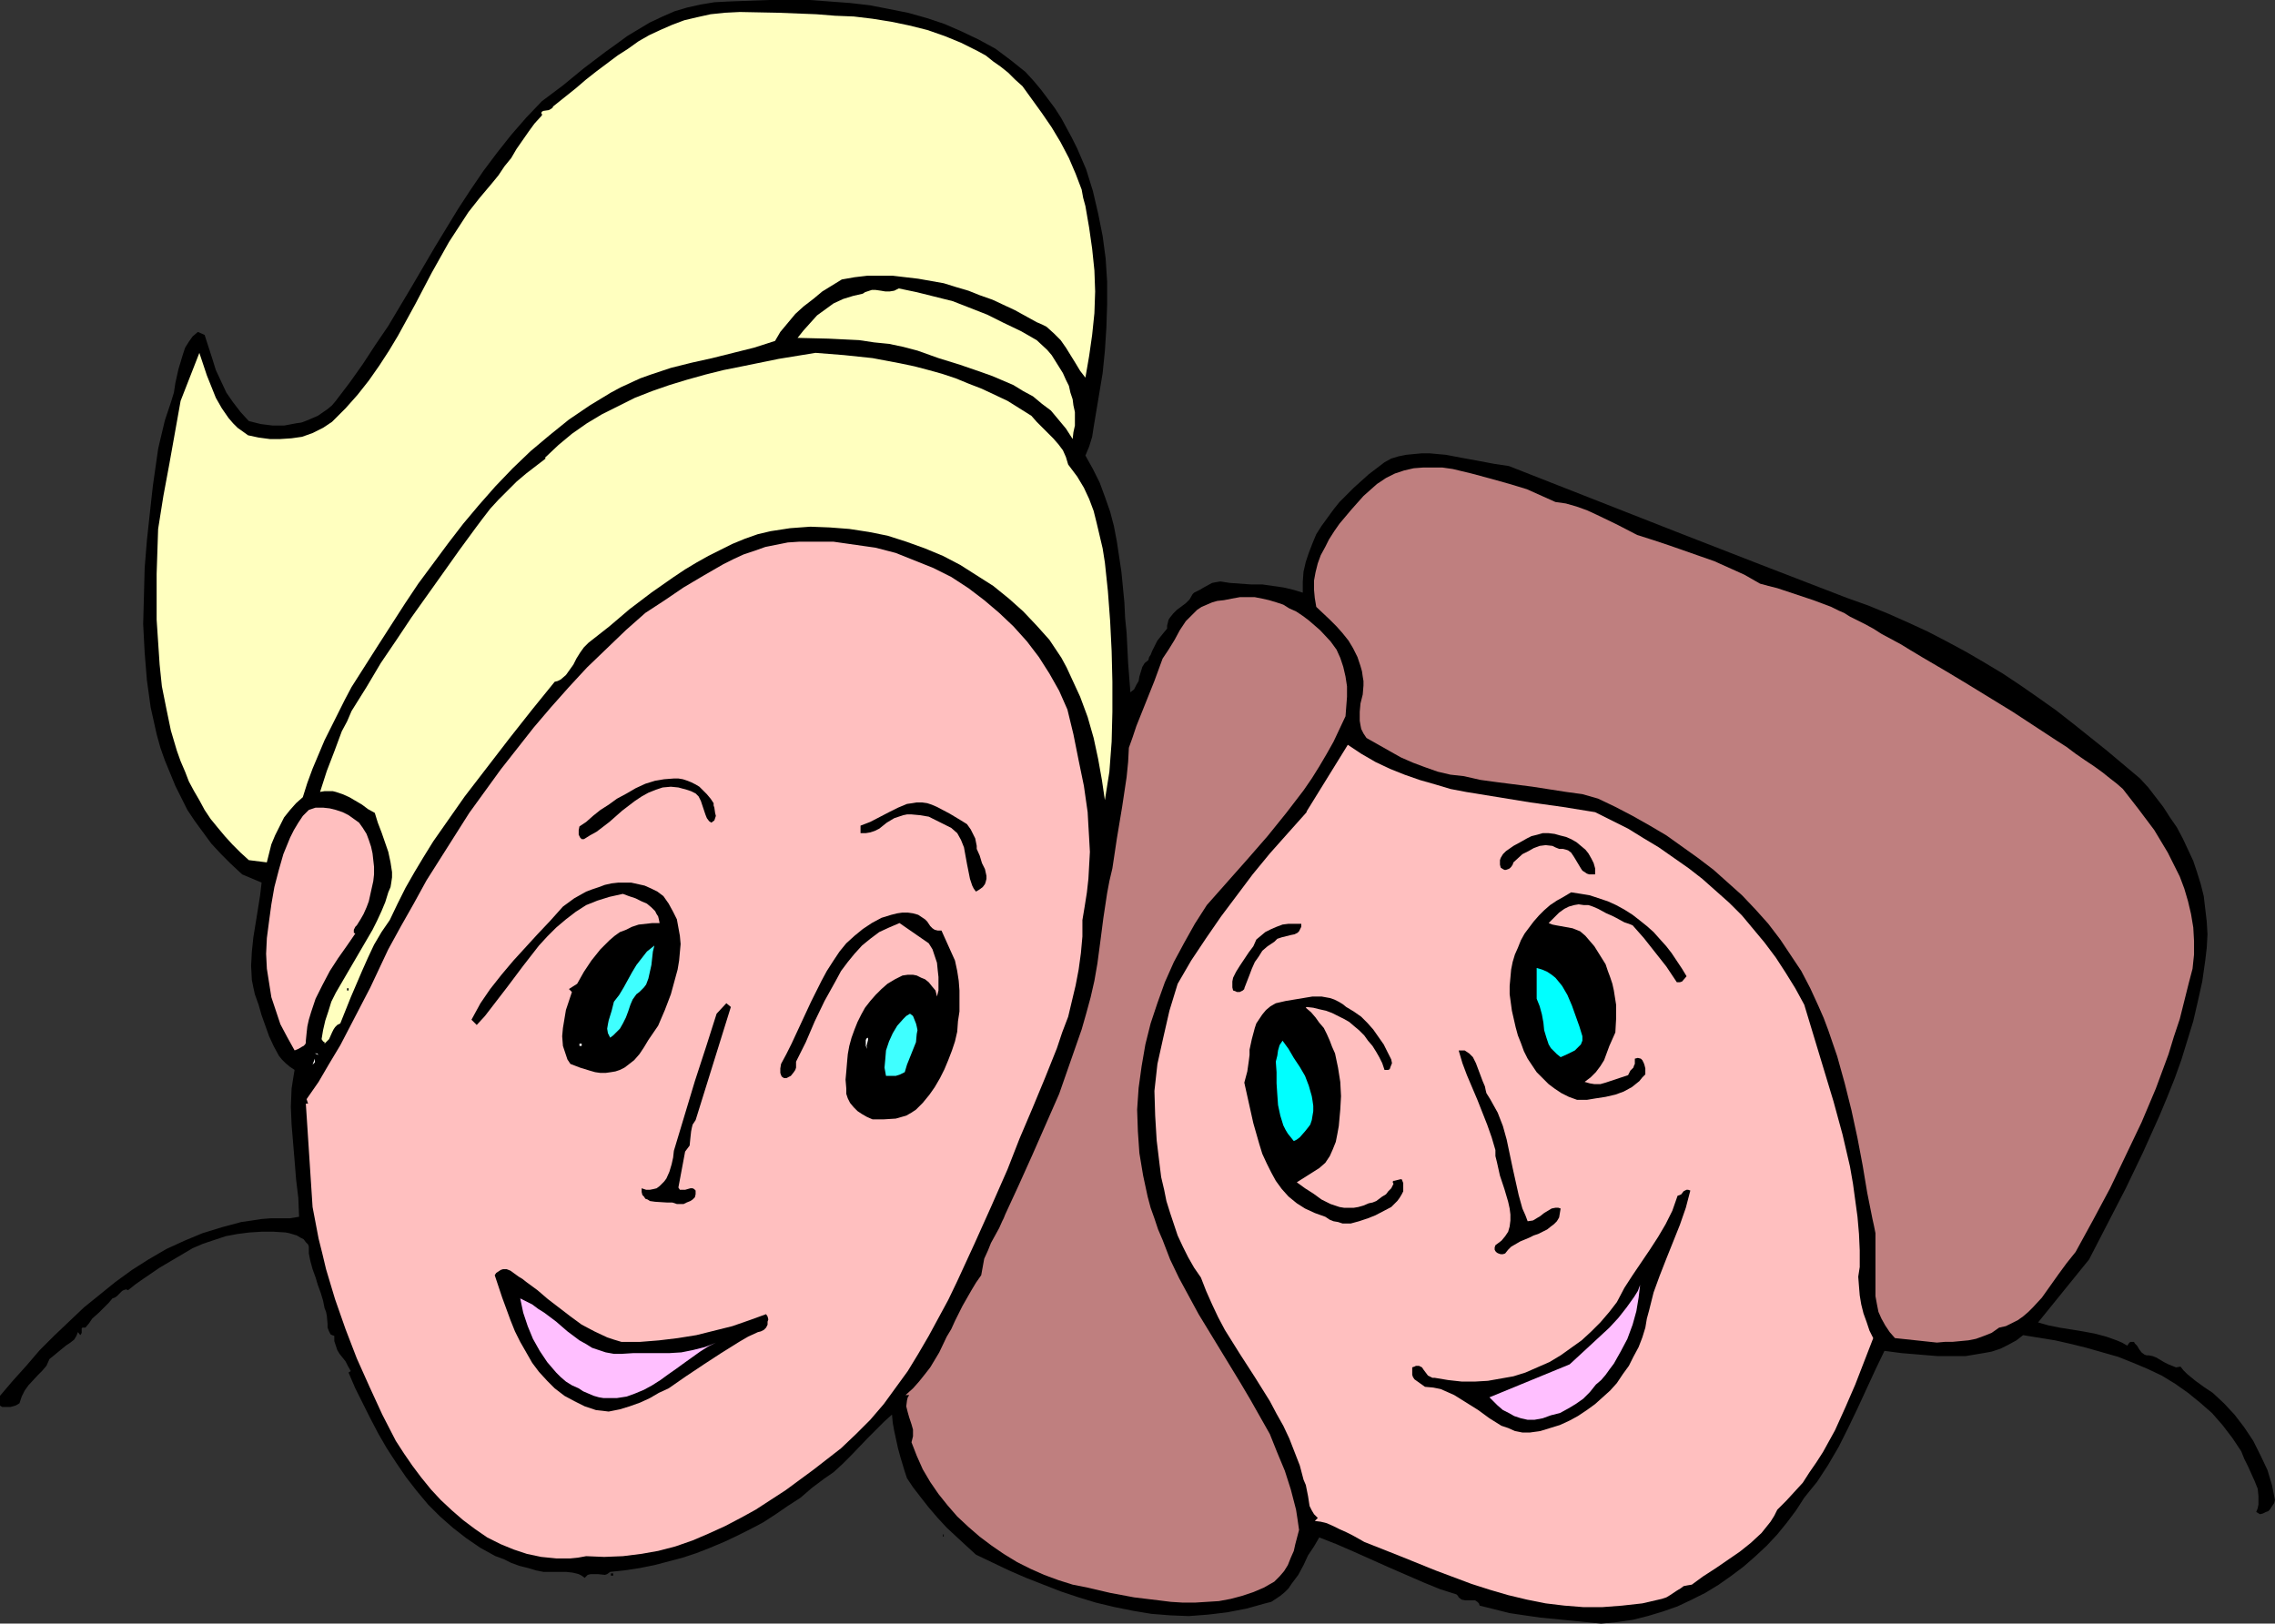 <?xml version="1.0" encoding="UTF-8" standalone="no"?>
<svg
   version="1.0"
   width="129.766mm"
   height="92.63mm"
   id="svg38"
   sodipodi:docname="Friends 6.wmf"
   xmlns:inkscape="http://www.inkscape.org/namespaces/inkscape"
   xmlns:sodipodi="http://sodipodi.sourceforge.net/DTD/sodipodi-0.dtd"
   xmlns="http://www.w3.org/2000/svg"
   xmlns:svg="http://www.w3.org/2000/svg">
  <rect width="100%" height="100%" fill="#333333" stroke="none"/>
  <sodipodi:namedview
     id="namedview38"
     pagecolor="#ffffff"
     bordercolor="#000000"
     borderopacity="0.25"
     inkscape:showpageshadow="2"
     inkscape:pageopacity="0.0"
     inkscape:pagecheckerboard="0"
     inkscape:deskcolor="#d1d1d1"
     inkscape:document-units="mm" />
  <defs
     id="defs1">
    <pattern
       id="WMFhbasepattern"
       patternUnits="userSpaceOnUse"
       width="6"
       height="6"
       x="0"
       y="0" />
  </defs>
  <path
     style="fill:#000000;fill-opacity:1;fill-rule:evenodd;stroke:none"
     d="m 221.069,15.51 1.778,1.939 1.616,1.939 1.454,1.939 1.454,1.939 1.454,2.262 1.131,2.1 1.131,2.1 1.131,2.262 0.97,2.262 0.97,2.262 1.454,4.685 1.131,4.847 0.97,4.847 0.646,4.847 0.323,5.008 v 4.847 l -0.162,5.008 -0.323,5.008 -0.485,4.847 -0.808,4.847 -0.808,4.847 -0.323,1.939 -0.323,2.1 -0.646,2.1 -0.808,1.939 1.616,2.908 1.454,2.908 1.131,3.07 1.131,3.231 0.808,3.07 0.646,3.393 0.485,3.231 0.485,3.231 0.646,6.624 0.162,3.393 0.323,3.231 0.323,6.462 0.485,6.301 0.808,-0.646 0.485,-0.969 0.485,-0.808 0.162,-0.969 0.646,-2.1 0.485,-0.808 0.808,-0.646 0.162,-0.646 0.323,-0.485 0.323,-0.808 0.808,-1.616 0.323,-0.646 0.646,-0.808 0.646,-0.808 0.808,-0.969 v -0.646 l 0.162,-0.646 0.162,-0.646 0.323,-0.485 0.646,-0.808 0.808,-0.808 1.939,-1.454 0.808,-0.808 0.646,-1.131 0.323,-0.323 0.646,-0.323 0.646,-0.323 0.808,-0.485 1.778,-0.969 0.808,-0.162 0.97,-0.162 2.101,0.323 2.262,0.162 2.262,0.162 h 2.424 l 2.262,0.323 2.262,0.323 2.101,0.485 2.101,0.646 v -2.262 l 0.162,-2.262 0.485,-2.1 0.646,-1.939 0.808,-2.1 0.808,-1.939 1.131,-1.777 1.293,-1.777 1.293,-1.777 1.293,-1.616 3.07,-3.07 3.232,-2.908 3.394,-2.585 1.454,-0.808 1.616,-0.485 1.616,-0.323 1.616,-0.162 1.778,-0.162 h 1.616 l 3.555,0.323 3.394,0.646 3.555,0.646 3.394,0.646 3.232,0.485 18.099,7.109 18.099,7.109 18.261,7.109 18.422,7.109 4.525,1.616 4.363,1.777 4.363,1.939 4.202,1.939 4.04,2.1 4.202,2.262 3.878,2.262 4.04,2.423 3.878,2.585 3.717,2.585 3.878,2.746 3.717,2.908 7.272,5.816 7.11,5.978 1.778,1.939 1.616,2.1 1.616,2.1 1.454,2.262 1.454,2.1 1.293,2.423 1.131,2.423 1.131,2.423 0.808,2.423 0.808,2.585 0.646,2.585 0.323,2.746 0.323,2.746 0.162,2.746 -0.162,2.908 -0.323,2.746 -0.646,4.524 -0.97,4.362 -0.97,4.2 -1.293,4.201 -1.293,4.2 -1.454,4.039 -1.616,4.039 -1.616,3.877 -3.555,7.916 -3.717,7.755 -7.918,15.348 -10.989,13.571 2.262,0.646 2.424,0.485 5.01,0.808 2.586,0.485 2.424,0.646 2.262,0.808 1.131,0.485 1.131,0.646 0.323,-0.485 0.323,-0.323 h 0.162 0.646 l 0.162,0.323 0.485,0.485 0.485,0.808 0.485,0.646 0.646,0.485 0.485,0.162 h 0.485 l 0.808,0.162 0.808,0.323 1.616,0.969 0.97,0.485 0.808,0.323 0.808,0.323 0.97,-0.162 0.646,0.808 0.808,0.808 1.778,1.454 1.778,1.292 1.939,1.292 2.424,2.262 2.262,2.423 2.101,2.746 1.939,2.908 1.616,3.231 1.454,3.07 0.97,3.231 0.323,1.616 0.323,1.616 -0.162,0.646 -0.323,0.485 -0.646,0.969 -0.323,0.323 -0.485,0.162 -0.646,0.323 -0.646,0.162 -0.808,-0.485 0.323,-0.808 0.162,-0.808 v -0.969 -0.808 l -0.162,-1.616 -0.646,-1.616 -1.454,-3.231 -0.808,-1.616 -0.646,-1.616 -1.939,-2.908 -2.101,-2.746 -2.262,-2.585 -2.586,-2.262 -2.586,-2.1 -2.747,-1.939 -2.909,-1.777 -3.07,-1.454 -3.07,-1.292 -3.232,-1.292 -3.394,-0.969 -3.394,-0.969 -3.232,-0.808 -3.555,-0.808 -6.949,-1.131 -1.454,1.131 -1.778,0.969 -1.616,0.808 -1.939,0.646 -1.778,0.323 -1.939,0.323 -1.939,0.323 h -1.939 -4.04 l -3.878,-0.323 -3.878,-0.323 -3.717,-0.485 -1.939,4.039 -3.878,8.401 -1.939,4.039 -2.101,4.2 -2.262,3.877 -2.424,3.716 -1.454,1.777 -1.293,1.616 -1.778,2.746 -1.939,2.585 -2.101,2.585 -2.262,2.423 -2.424,2.262 -2.586,2.262 -2.586,1.939 -2.747,1.939 -2.909,1.777 -2.909,1.454 -3.07,1.454 -3.232,1.131 -3.232,0.969 -3.232,0.808 -3.394,0.485 -3.394,0.323 -6.464,-0.646 -6.626,-0.646 -3.394,-0.485 -3.232,-0.485 -3.232,-0.808 -3.232,-0.808 -0.162,-0.485 -0.323,-0.323 -0.485,-0.323 h -0.646 -1.454 l -0.808,-0.162 -0.646,-0.485 -0.162,-0.323 -0.323,-0.323 -3.555,-1.131 -3.555,-1.454 -3.717,-1.616 -3.717,-1.616 -7.595,-3.393 -3.717,-1.616 -3.717,-1.454 -1.131,1.939 -1.293,1.939 -0.97,2.1 -1.131,2.1 -1.454,1.939 -0.646,0.969 -0.808,0.808 -0.97,0.808 -0.97,0.646 -0.97,0.646 -1.293,0.323 -4.04,1.131 -4.202,0.808 -4.04,0.485 -4.202,0.323 -4.04,-0.162 -4.04,-0.323 -3.878,-0.646 -4.04,-0.808 -4.04,-0.969 -3.717,-1.131 -3.878,-1.292 -3.717,-1.454 -3.717,-1.454 -3.717,-1.616 -7.11,-3.393 -1.939,-1.777 -2.101,-1.939 -2.262,-2.1 -1.939,-2.1 -1.939,-2.262 -1.778,-2.262 -1.616,-2.1 -1.293,-1.939 -0.485,-1.454 -0.485,-1.616 -0.485,-1.616 -0.485,-1.777 -0.808,-3.716 -0.323,-1.777 -0.162,-1.777 -1.616,1.454 -1.778,1.777 -1.778,1.777 -3.555,3.716 -1.939,1.939 -1.939,1.777 -2.101,1.454 -2.586,1.939 -2.424,2.1 -2.747,1.777 -2.586,1.777 -2.747,1.777 -2.747,1.454 -2.909,1.454 -2.747,1.292 -3.07,1.292 -2.909,1.131 -2.909,0.969 -3.07,0.808 -3.07,0.808 -3.232,0.646 -3.232,0.485 -3.07,0.323 -0.646,0.485 -0.485,0.162 -1.454,-0.162 h -1.616 l -0.646,0.162 -0.646,0.646 -0.646,-0.485 -0.646,-0.323 -1.293,-0.323 -1.454,-0.162 h -1.616 -3.232 l -1.616,-0.323 -1.616,-0.485 -1.939,-0.485 -1.778,-0.646 -1.616,-0.808 -1.778,-0.646 -3.232,-1.777 -3.07,-2.1 -2.909,-2.262 -2.747,-2.423 -2.586,-2.585 -2.424,-2.908 -2.262,-2.908 -2.101,-3.07 -2.101,-3.231 -1.778,-3.07 -1.778,-3.393 -1.616,-3.231 -1.616,-3.231 -1.454,-3.393 0.485,-0.323 -0.646,-1.131 -0.485,-0.969 -1.293,-1.616 -0.485,-0.808 -0.323,-0.969 -0.323,-0.969 v -1.131 l -0.485,-0.162 -0.323,-0.162 -0.323,-0.646 -0.323,-0.808 v -0.808 l -0.162,-1.777 -0.162,-0.808 -0.323,-0.808 -0.323,-1.616 -0.485,-1.616 -0.646,-1.777 -0.485,-1.616 -0.646,-1.777 -0.485,-1.777 -0.323,-1.616 v -1.454 l -0.162,-0.485 -0.485,-0.485 -0.485,-0.646 -0.646,-0.323 -0.808,-0.485 -1.616,-0.485 -0.808,-0.162 -2.586,-0.162 h -2.586 l -2.586,0.162 -2.586,0.323 -2.586,0.485 -2.424,0.808 -2.424,0.808 -2.262,0.969 -3.555,2.1 -3.555,2.1 -3.555,2.423 -1.616,1.131 -1.616,1.292 -0.485,-0.162 -0.485,0.162 -0.323,0.162 -0.485,0.485 -0.646,0.646 -0.485,0.323 -0.485,0.162 -0.808,0.969 -0.808,0.808 -1.293,1.292 -1.454,1.292 -0.646,0.969 -0.808,0.969 h -0.485 -0.162 l -0.162,0.162 v 0.969 l -0.162,0.323 -0.162,0.162 -0.485,-0.646 -0.323,0.808 -0.485,0.808 -0.808,0.646 -0.97,0.646 -1.778,1.454 -0.97,0.808 -0.808,0.646 -0.646,1.454 -0.97,1.131 -0.97,0.969 -1.939,2.1 -0.808,1.131 -0.646,1.292 -0.485,1.454 -0.808,0.485 -1.131,0.323 H 1.131 0.485 L 0,303.083 v -2.1 l 2.747,-3.231 2.909,-3.231 2.909,-3.393 3.07,-3.07 3.232,-3.07 3.232,-3.07 3.394,-2.746 3.394,-2.746 3.555,-2.585 3.555,-2.262 3.878,-2.262 3.878,-1.777 3.878,-1.616 4.202,-1.292 4.202,-1.131 2.262,-0.323 2.101,-0.323 2.101,-0.162 h 1.939 2.101 l 1.939,-0.323 -0.162,-4.039 -0.485,-4.039 -0.323,-4.039 -0.323,-3.877 -0.323,-3.877 -0.162,-3.877 0.162,-3.877 0.323,-2.1 0.323,-1.939 -0.97,-0.646 -0.97,-0.808 -0.808,-0.808 -0.646,-0.808 -1.131,-2.1 -0.97,-2.1 -1.616,-4.524 -0.646,-2.262 -0.808,-2.262 -0.323,-1.454 -0.323,-1.616 -0.162,-3.07 0.162,-3.07 0.323,-3.07 0.97,-5.978 0.485,-3.07 0.323,-2.746 -4.202,-1.777 -2.424,-2.262 -2.101,-2.1 -2.101,-2.262 -1.778,-2.423 -1.778,-2.423 -1.616,-2.423 -1.293,-2.585 -1.293,-2.585 -1.131,-2.746 -1.131,-2.746 -0.97,-2.746 -0.808,-2.908 -0.646,-2.908 -0.646,-2.908 -0.808,-5.816 -0.485,-5.978 -0.323,-6.139 0.162,-5.978 0.162,-6.139 0.485,-5.978 0.646,-5.978 0.646,-5.816 0.808,-5.655 0.323,-2.262 0.485,-2.1 0.97,-4.039 1.293,-3.877 0.646,-2.1 0.323,-2.1 0.646,-2.908 0.485,-1.616 0.485,-1.616 0.485,-1.454 0.808,-1.292 0.808,-1.131 1.131,-0.969 1.454,0.646 1.616,5.008 0.808,2.585 1.131,2.423 1.131,2.423 1.454,2.1 1.616,2.1 1.778,1.939 1.293,0.323 1.293,0.323 2.586,0.323 h 2.424 l 2.586,-0.485 1.131,-0.162 1.293,-0.485 1.131,-0.485 1.131,-0.485 2.101,-1.454 0.97,-0.808 0.808,-0.969 3.07,-4.039 2.747,-3.877 2.747,-4.201 2.747,-4.039 5.01,-8.401 5.01,-8.563 5.01,-8.239 2.747,-4.201 2.747,-4.039 2.909,-3.877 3.07,-3.877 3.232,-3.716 3.394,-3.554 4.525,-3.393 4.525,-3.716 4.686,-3.554 2.262,-1.616 2.424,-1.777 2.424,-1.454 2.424,-1.454 2.747,-1.292 2.586,-1.131 2.747,-0.808 2.909,-0.646 2.909,-0.485 3.07,-0.162 L 165.801,0 h 4.363 4.363 l 4.363,0.323 4.363,0.323 4.202,0.485 4.202,0.808 4.04,0.808 4.04,1.131 3.878,1.292 3.717,1.616 3.717,1.777 3.555,1.939 3.232,2.423 z"
     id="path1" />
  <path
     style="fill:#ffffbf;fill-opacity:1;fill-rule:evenodd;stroke:none"
     d="m 220.422,18.579 2.101,2.908 2.101,2.908 2.101,3.07 1.939,3.231 1.778,3.393 1.454,3.393 1.293,3.393 0.323,1.777 0.485,1.777 0.808,4.685 0.646,4.524 0.485,4.685 0.162,4.524 -0.162,4.685 -0.485,4.685 -0.646,4.524 -0.808,4.685 -1.131,-1.454 -0.97,-1.616 -2.101,-3.393 -1.131,-1.616 -1.454,-1.454 -1.616,-1.454 -0.97,-0.485 -1.131,-0.485 -4.686,-2.585 -2.424,-1.131 -2.424,-1.131 -2.747,-0.969 -2.424,-0.969 -2.747,-0.808 -2.586,-0.808 -2.747,-0.485 -2.747,-0.485 -2.747,-0.323 -2.747,-0.323 h -2.747 -2.747 l -2.747,0.323 -2.747,0.485 -2.101,1.292 -2.101,1.292 -1.939,1.616 -2.101,1.616 -1.778,1.616 -1.616,1.939 -1.616,1.939 -1.131,1.939 -4.525,1.454 -4.525,1.131 -4.525,1.131 -4.363,0.969 -4.525,1.131 -4.363,1.454 -2.262,0.808 -2.101,0.969 -2.101,0.969 -2.101,1.131 -4.525,2.746 -4.525,3.07 -4.202,3.393 -4.04,3.393 -3.878,3.716 -3.717,3.877 -3.555,4.039 -3.394,4.039 -3.232,4.2 -3.232,4.362 -3.232,4.362 -2.909,4.362 -5.818,9.047 -5.656,8.886 -1.454,2.746 -1.454,2.908 -2.909,5.816 -2.586,6.139 -1.131,3.07 -0.97,3.07 -1.454,1.292 -1.293,1.454 -1.293,1.616 -0.97,1.939 -0.97,1.939 -0.808,1.939 -0.485,1.939 -0.485,1.939 -3.878,-0.485 -1.778,-1.616 -1.778,-1.777 -1.616,-1.777 -1.616,-1.939 -1.454,-1.777 -1.293,-1.939 -1.131,-2.1 -1.131,-1.939 -1.131,-2.1 -0.808,-2.1 -0.97,-2.262 -0.808,-2.262 -1.293,-4.362 -0.97,-4.685 -0.97,-4.847 -0.485,-4.685 -0.323,-4.847 -0.323,-4.847 v -5.008 -4.847 l 0.323,-9.693 1.131,-7.109 1.293,-6.947 2.424,-13.571 4.04,-10.34 1.616,4.847 0.97,2.423 0.97,2.423 1.293,2.262 1.454,2.1 0.97,1.131 0.97,0.969 1.131,0.808 1.131,0.808 2.262,0.485 2.424,0.323 h 2.262 l 2.424,-0.162 2.262,-0.323 2.262,-0.808 2.262,-1.131 0.97,-0.646 0.97,-0.646 2.909,-2.908 2.586,-2.908 2.424,-3.07 2.262,-3.231 2.101,-3.231 1.939,-3.231 3.717,-6.785 3.555,-6.785 3.717,-6.624 2.101,-3.231 2.101,-3.231 2.424,-3.07 2.586,-3.07 1.454,-1.777 1.293,-1.939 1.454,-1.777 1.131,-1.939 2.586,-3.716 1.293,-1.777 1.616,-1.777 v -0.323 l -0.162,-0.162 0.162,-0.323 0.323,-0.162 1.131,-0.162 0.323,-0.162 0.485,-0.323 0.162,-0.323 2.424,-1.939 2.424,-1.939 2.262,-1.939 2.262,-1.777 4.525,-3.393 2.262,-1.454 2.262,-1.616 2.262,-1.292 2.424,-1.131 2.586,-1.131 2.586,-0.969 2.747,-0.646 2.909,-0.646 3.07,-0.323 3.232,-0.162 8.242,0.162 8.242,0.323 4.04,0.323 4.04,0.162 4.04,0.485 4.04,0.646 3.878,0.808 3.878,0.969 3.717,1.292 3.555,1.454 3.555,1.777 1.778,0.969 1.616,1.292 1.616,1.131 1.616,1.292 1.454,1.454 z"
     id="path2" />
  <path
     style="fill:#ffffbf;fill-opacity:1;fill-rule:evenodd;stroke:none"
     d="m 223.493,73.347 2.262,2.1 0.97,1.131 0.808,1.292 0.808,1.292 0.808,1.292 0.646,1.454 0.646,1.292 0.323,1.454 0.485,1.454 0.162,1.292 0.323,1.454 v 1.454 1.454 l -0.323,1.454 -0.162,1.454 -1.454,-2.262 -1.616,-1.939 -1.616,-1.939 -1.939,-1.454 -1.939,-1.616 -2.101,-1.131 -2.101,-1.292 -2.262,-0.969 -2.262,-0.969 -2.262,-0.808 -4.686,-1.616 -4.686,-1.454 -4.525,-1.616 -3.07,-0.808 -3.07,-0.646 -3.232,-0.323 -3.232,-0.485 -6.626,-0.323 -6.626,-0.162 1.293,-1.616 1.454,-1.616 1.454,-1.616 1.778,-1.292 1.778,-1.292 2.101,-0.969 2.101,-0.646 2.101,-0.485 0.485,-0.323 0.485,-0.162 0.97,-0.323 h 0.808 l 1.131,0.162 0.97,0.162 h 0.97 l 0.97,-0.162 0.97,-0.485 3.878,0.808 3.878,0.969 3.878,0.969 3.717,1.454 3.717,1.454 3.555,1.777 3.717,1.777 z"
     id="path3" />
  <path
     style="fill:#ffffbf;fill-opacity:1;fill-rule:evenodd;stroke:none"
     d="m 222.361,89.665 1.131,1.292 1.131,1.131 2.424,2.423 1.131,1.292 0.97,1.292 0.646,1.454 0.485,1.616 0.97,1.292 0.97,1.292 1.454,2.423 1.131,2.423 0.97,2.585 0.646,2.585 0.646,2.746 0.646,2.746 0.485,3.07 0.646,6.139 0.485,6.462 0.323,6.462 0.162,6.624 v 6.462 l -0.162,6.462 -0.485,6.462 -0.485,3.07 -0.485,3.07 -0.646,-4.362 -0.808,-4.524 -0.97,-4.524 -1.293,-4.524 -1.616,-4.362 -1.939,-4.2 -0.97,-2.1 -1.131,-2.1 -1.293,-1.939 -1.293,-1.939 -2.747,-3.07 -2.909,-3.07 -3.07,-2.746 -3.394,-2.746 -3.555,-2.262 -3.555,-2.262 -3.717,-1.939 -3.878,-1.616 -4.04,-1.454 -4.04,-1.292 -4.04,-0.808 -4.202,-0.646 -4.202,-0.323 -4.202,-0.162 -4.363,0.323 -4.202,0.646 -2.747,0.646 -2.747,0.969 -2.747,1.131 -2.586,1.292 -2.586,1.292 -2.586,1.454 -2.424,1.454 -2.424,1.616 -4.848,3.393 -4.686,3.554 -4.363,3.716 -4.525,3.554 -0.97,0.969 -0.808,1.131 -0.808,1.292 -0.646,1.292 -0.808,1.131 -0.808,1.131 -1.131,0.969 -0.646,0.323 -0.646,0.162 -4.848,5.978 -4.848,6.139 -4.848,6.301 -4.848,6.301 -4.525,6.462 -2.262,3.231 -2.101,3.393 -1.939,3.231 -1.939,3.393 -1.778,3.554 -1.616,3.393 -1.778,2.585 -1.616,2.746 -1.293,2.746 -1.293,2.908 -2.424,5.655 -2.262,5.655 -0.646,0.323 -0.485,0.485 -0.323,0.485 -0.323,0.646 -0.646,1.454 -0.485,0.485 -0.485,0.485 v -0.323 l -0.323,-0.162 -0.323,-0.485 0.323,-1.939 0.485,-2.1 0.646,-1.939 0.646,-2.1 0.97,-1.939 1.131,-1.939 2.262,-3.877 2.262,-3.877 2.262,-3.877 0.97,-1.939 0.97,-2.1 0.808,-1.939 0.646,-2.1 0.485,-1.131 0.162,-0.969 0.162,-1.131 v -1.131 l -0.323,-2.1 -0.485,-2.262 -1.454,-4.201 -0.808,-2.1 -0.646,-2.1 -1.454,-0.808 -1.293,-0.969 -2.747,-1.616 -1.454,-0.646 -1.454,-0.485 -0.646,-0.162 H 70.781 69.973 l -0.97,0.162 1.454,-4.524 1.616,-4.201 1.616,-4.362 1.131,-2.1 0.97,-2.262 3.232,-5.17 3.07,-5.17 3.394,-5.008 3.232,-4.847 6.787,-9.532 3.555,-5.008 3.555,-4.847 1.454,-1.939 1.616,-2.1 1.778,-1.939 1.939,-1.939 1.939,-1.939 2.101,-1.777 2.101,-1.616 2.101,-1.616 -0.162,-0.162 2.909,-2.746 2.909,-2.423 3.232,-2.262 3.232,-1.939 3.555,-1.777 3.555,-1.777 3.717,-1.454 3.717,-1.292 3.717,-1.131 4.04,-1.131 3.878,-0.969 4.04,-0.808 7.918,-1.616 7.918,-1.292 6.141,0.485 6.141,0.646 5.979,1.131 3.07,0.646 3.07,0.808 2.909,0.808 2.909,0.969 2.747,1.131 2.909,1.131 2.747,1.292 2.747,1.292 2.586,1.616 z"
     id="path4" />
  <path
     style="fill:#bf7f7f;fill-opacity:1;fill-rule:evenodd;stroke:none"
     d="m 335.32,108.244 2.262,0.323 2.262,0.646 2.262,0.808 2.101,0.969 4.363,2.1 4.363,2.262 3.555,1.131 3.394,1.131 6.464,2.262 3.232,1.131 3.232,1.454 3.232,1.454 3.394,1.939 1.778,0.485 1.939,0.485 3.878,1.292 3.878,1.292 3.878,1.454 0.646,0.323 0.97,0.485 1.131,0.485 1.293,0.808 1.616,0.808 1.616,0.808 1.778,0.969 1.778,1.131 2.101,1.131 2.101,1.131 2.101,1.292 2.424,1.454 4.686,2.746 4.848,2.908 10.019,6.139 4.686,3.07 4.686,3.07 2.262,1.454 1.939,1.454 2.101,1.454 1.939,1.292 1.778,1.292 1.616,1.292 1.454,1.131 1.293,1.131 3.394,4.362 3.394,4.524 1.454,2.423 1.454,2.423 1.293,2.585 1.293,2.585 0.97,2.585 0.808,2.746 0.646,2.746 0.485,2.908 0.162,2.908 v 2.908 l -0.323,3.07 -0.808,3.07 -0.97,3.877 -0.97,3.877 -1.293,3.877 -1.131,3.716 -2.747,7.432 -3.07,7.27 -3.394,7.109 -3.394,7.109 -3.717,6.947 -3.717,6.785 -1.939,2.423 -1.778,2.423 -3.555,5.008 -1.939,2.1 -0.97,0.969 -1.131,0.969 -1.131,0.808 -1.293,0.646 -1.293,0.646 -1.454,0.323 -1.616,1.131 -1.616,0.646 -1.778,0.646 -1.616,0.323 -3.394,0.323 h -1.616 l -1.778,0.162 -9.05,-0.969 -1.131,-1.292 -0.97,-1.454 -0.808,-1.454 -0.646,-1.454 -0.323,-1.616 -0.323,-1.777 v -1.616 -1.777 -3.393 -3.393 -1.777 -1.616 l -0.323,-1.616 -0.323,-1.454 -1.131,-5.655 -0.97,-5.816 -1.131,-5.978 -1.293,-5.978 -1.454,-5.816 -1.616,-5.816 -1.939,-5.655 -0.97,-2.585 -1.131,-2.585 -1.778,-3.877 -1.939,-3.716 -2.262,-3.393 -2.262,-3.393 -2.586,-3.393 -2.747,-3.07 -2.909,-3.07 -3.07,-2.746 -3.07,-2.746 -3.394,-2.585 -3.394,-2.423 -3.394,-2.423 -3.555,-2.1 -3.717,-2.1 -3.717,-1.939 -3.717,-1.777 -3.394,-0.969 -3.555,-0.485 -7.272,-1.131 -7.595,-0.969 -3.555,-0.485 -3.555,-0.808 -2.909,-0.323 -2.747,-0.646 -2.747,-0.969 -2.586,-0.969 -2.586,-1.131 -2.586,-1.454 -4.848,-2.746 -0.646,-0.969 -0.485,-0.969 -0.162,-0.808 -0.162,-0.969 v -1.939 l 0.162,-1.777 0.485,-1.939 0.162,-1.939 v -0.969 l -0.162,-0.969 -0.162,-1.131 -0.323,-1.131 -0.646,-1.939 -0.97,-1.939 -0.97,-1.616 -1.293,-1.616 -1.293,-1.454 -1.454,-1.454 -2.909,-2.746 -0.323,-1.939 -0.162,-1.777 v -1.939 l 0.323,-1.777 0.485,-1.939 0.646,-1.777 0.97,-1.777 0.808,-1.616 1.131,-1.777 1.131,-1.616 2.586,-3.07 2.586,-2.908 2.909,-2.585 1.939,-1.292 1.939,-0.969 1.939,-0.646 2.101,-0.485 2.101,-0.162 h 2.101 1.939 l 2.262,0.323 4.04,0.969 4.202,1.131 4.04,1.131 3.717,1.131 z"
     id="path5" />
  <path
     style="fill:#ffbfbf;fill-opacity:1;fill-rule:evenodd;stroke:none"
     d="m 230.118,152.995 1.293,5.331 1.131,5.655 1.131,5.493 0.808,5.655 0.162,2.908 0.162,2.746 0.162,2.908 -0.162,2.908 -0.162,2.908 -0.323,2.908 -0.485,3.07 -0.485,2.908 v 3.554 l -0.323,3.554 -0.485,3.554 -0.646,3.393 -0.808,3.393 -0.808,3.393 -1.293,3.393 -1.131,3.393 -2.586,6.462 -2.747,6.624 -2.747,6.462 -2.586,6.624 -3.555,8.078 -3.555,7.916 -3.717,8.078 -1.939,4.039 -2.101,3.877 -2.101,3.877 -2.262,3.877 -2.262,3.716 -2.586,3.554 -2.586,3.554 -2.909,3.393 -3.07,3.07 -3.232,3.07 -5.818,4.524 -6.141,4.524 -3.232,2.1 -3.232,2.1 -3.232,1.777 -3.394,1.777 -3.555,1.616 -3.394,1.454 -3.717,1.292 -3.717,0.969 -3.717,0.646 -3.878,0.485 -4.04,0.162 -3.878,-0.162 -1.778,0.323 -1.616,0.162 h -1.616 -1.454 l -3.232,-0.323 -3.07,-0.646 -2.909,-0.969 -2.747,-1.131 -2.909,-1.454 -2.586,-1.777 -2.586,-1.939 -2.424,-2.1 -2.424,-2.262 -2.101,-2.262 -2.101,-2.585 -1.939,-2.585 -1.778,-2.585 -1.778,-2.746 -2.909,-5.655 -2.747,-5.978 -2.747,-6.139 -2.424,-6.301 -2.262,-6.462 -1.939,-6.462 -0.808,-3.393 -0.808,-3.231 -0.646,-3.393 -0.646,-3.393 -1.454,-22.295 h 0.485 l -0.485,-1.454 0.162,0.485 2.586,-3.716 2.262,-3.877 2.424,-4.039 2.101,-4.039 4.363,-8.401 3.878,-8.239 2.747,-5.008 2.747,-4.847 2.747,-5.008 3.07,-4.847 3.07,-4.847 3.07,-4.847 3.394,-4.685 3.394,-4.685 3.555,-4.524 3.555,-4.524 3.717,-4.362 3.878,-4.362 3.878,-4.2 4.202,-4.039 4.202,-4.039 4.202,-3.716 4.202,-2.746 4.04,-2.746 4.363,-2.585 4.202,-2.423 2.262,-1.131 2.101,-0.969 2.424,-0.808 2.262,-0.808 2.424,-0.485 2.424,-0.485 2.424,-0.162 h 2.747 2.262 2.424 l 2.262,0.323 4.525,0.646 2.262,0.323 4.363,1.131 4.04,1.616 4.04,1.616 3.878,1.939 3.717,2.423 3.394,2.585 3.232,2.746 3.07,2.908 2.909,3.231 2.586,3.393 2.262,3.554 2.101,3.716 z"
     id="path6" />
  <path
     style="fill:#bf7f7f;fill-opacity:1;fill-rule:evenodd;stroke:none"
     d="m 286.84,138.294 1.293,1.777 0.808,1.777 0.646,1.939 0.485,2.1 0.323,2.1 v 2.262 l -0.162,2.1 -0.162,2.1 -1.293,2.746 -1.293,2.746 -1.454,2.585 -1.616,2.746 -1.616,2.585 -1.778,2.585 -3.717,4.847 -4.04,5.008 -4.363,5.008 -8.726,9.855 -2.586,4.039 -2.262,4.039 -2.262,4.2 -1.939,4.362 -1.616,4.524 -1.454,4.362 -1.131,4.524 -0.808,4.685 -0.646,4.685 -0.323,4.685 0.162,4.685 0.323,4.685 0.808,4.847 0.97,4.524 0.646,2.423 0.808,2.262 0.808,2.423 0.97,2.262 1.616,4.201 1.939,4.039 2.101,3.877 2.101,3.877 4.525,7.432 4.525,7.432 2.101,3.554 2.101,3.716 2.101,3.716 1.616,4.039 1.616,3.877 1.293,4.039 1.131,4.362 0.323,2.1 0.323,2.262 -0.808,3.07 -0.323,1.454 -0.646,1.454 -0.646,1.616 -0.808,1.292 -0.97,1.131 -1.131,1.131 -2.262,1.292 -2.262,0.969 -2.424,0.808 -2.424,0.646 -2.586,0.485 -2.586,0.162 -2.586,0.162 h -2.586 l -2.586,-0.162 -2.586,-0.323 -5.333,-0.646 -5.171,-0.969 -4.848,-1.131 -3.232,-0.646 -3.07,-0.969 -3.07,-1.131 -2.909,-1.292 -2.909,-1.454 -2.909,-1.777 -2.586,-1.777 -2.586,-1.939 -2.424,-2.1 -2.424,-2.262 -2.101,-2.423 -1.939,-2.423 -1.778,-2.585 -1.616,-2.746 -1.293,-2.908 -1.131,-2.908 0.162,-0.646 0.162,-0.646 v -1.454 l -0.323,-1.131 -0.485,-1.454 -0.323,-1.131 -0.323,-1.292 0.162,-1.292 0.162,-0.646 0.323,-0.485 h -0.808 l 1.616,-1.454 1.293,-1.454 1.293,-1.616 1.131,-1.454 1.939,-3.231 1.616,-3.393 0.97,-1.616 0.808,-1.777 1.616,-3.231 1.939,-3.393 0.97,-1.616 1.131,-1.616 0.323,-1.777 0.323,-1.777 0.808,-1.777 0.646,-1.616 1.778,-3.231 0.646,-1.454 0.323,-0.646 0.323,-0.808 2.909,-6.301 2.909,-6.462 2.909,-6.624 2.909,-6.624 2.424,-6.947 2.424,-6.947 0.97,-3.393 0.97,-3.554 0.808,-3.554 0.646,-3.716 0.646,-4.847 0.646,-5.008 0.808,-5.331 0.485,-2.585 0.646,-2.746 0.97,-6.462 1.131,-6.785 0.97,-6.462 0.323,-3.231 0.162,-3.07 0.808,-2.262 0.808,-2.423 1.939,-4.847 1.939,-4.847 1.778,-4.847 1.293,-1.939 1.293,-2.1 1.131,-2.1 1.293,-1.939 1.616,-1.616 0.808,-0.808 0.97,-0.646 1.131,-0.485 1.131,-0.485 1.131,-0.323 1.454,-0.162 1.616,-0.323 1.778,-0.323 h 1.616 1.616 l 1.616,0.323 1.454,0.323 1.616,0.485 1.454,0.485 1.293,0.808 1.454,0.646 1.454,0.969 1.293,0.969 2.424,2.1 z"
     id="path7" />
  <path
     style="fill:#ffbfbf;fill-opacity:1;fill-rule:evenodd;stroke:none"
     d="m 343.884,175.129 3.555,1.777 3.555,1.777 3.394,2.1 3.232,1.939 3.232,2.262 3.232,2.262 2.909,2.262 2.909,2.585 2.909,2.585 2.747,2.746 2.424,2.908 2.424,2.908 2.424,3.231 2.101,3.231 2.101,3.393 1.939,3.554 2.101,6.947 2.101,6.947 2.101,6.947 1.939,7.109 1.616,6.947 0.646,3.716 0.485,3.554 0.485,3.554 0.323,3.716 0.162,3.554 v 3.554 l -0.323,2.1 0.162,2.1 0.162,1.939 0.323,1.939 0.485,1.939 0.646,1.777 0.646,1.939 0.808,1.616 -3.878,10.017 -2.101,4.847 -2.262,5.008 -2.586,4.685 -1.454,2.262 -1.454,2.1 -1.454,2.262 -1.778,1.939 -1.778,1.939 -1.939,1.939 -0.646,1.292 -0.808,1.292 -1.939,2.423 -2.262,2.1 -2.424,1.939 -5.171,3.554 -2.747,1.777 -2.424,1.777 -0.97,0.162 -0.808,0.162 -0.646,0.485 -0.808,0.485 -1.454,0.969 -0.808,0.485 -0.97,0.323 -2.101,0.485 -2.101,0.485 -4.363,0.485 -4.202,0.323 h -4.202 l -4.04,-0.323 -4.04,-0.485 -4.04,-0.808 -4.04,-0.969 -3.878,-1.131 -4.04,-1.292 -3.878,-1.454 -3.878,-1.454 -7.595,-3.07 -7.757,-3.07 -1.131,-0.646 -1.454,-0.808 -1.293,-0.646 -1.454,-0.646 -1.293,-0.646 -1.454,-0.646 -1.293,-0.323 -1.293,-0.162 0.646,-0.646 -0.323,-0.323 -0.485,-0.485 -0.485,-0.808 -0.485,-0.969 -0.323,-2.1 -0.485,-2.423 -0.485,-1.131 -0.808,-3.07 -1.131,-2.908 -1.131,-2.908 -1.293,-2.746 -1.454,-2.585 -1.454,-2.746 -3.232,-5.17 -3.232,-5.008 -3.232,-5.17 -1.454,-2.746 -1.293,-2.746 -1.293,-2.908 -1.131,-2.908 -1.454,-2.1 -1.293,-2.262 -1.131,-2.262 -1.131,-2.423 -0.808,-2.423 -0.808,-2.423 -0.808,-2.585 -0.485,-2.423 -0.646,-2.746 -0.323,-2.585 -0.646,-5.331 -0.323,-5.331 -0.162,-5.331 0.323,-2.908 0.323,-2.908 1.293,-5.816 1.293,-5.655 1.778,-5.816 2.909,-5.008 3.232,-4.847 3.232,-4.685 3.394,-4.524 3.394,-4.524 3.717,-4.524 3.878,-4.362 4.04,-4.524 v -0.162 l 8.888,-14.379 2.909,1.939 3.07,1.777 3.07,1.454 3.232,1.292 3.232,1.131 3.394,0.969 3.232,0.969 3.394,0.646 6.949,1.131 6.949,1.131 6.949,0.969 z"
     id="path8" />
  <path
     style="fill:#000000;fill-opacity:1;fill-rule:evenodd;stroke:none"
     d="m 153.843,173.19 v 0.485 l 0.162,0.485 0.162,1.131 0.162,0.646 -0.162,0.485 -0.162,0.485 -0.646,0.485 -0.485,-0.323 -0.485,-0.646 -0.323,-0.808 -0.646,-1.939 -0.323,-0.969 -0.485,-0.969 -0.646,-0.646 -0.97,-0.485 -0.97,-0.323 -1.778,-0.485 -1.616,-0.162 -1.778,0.162 -1.454,0.485 -1.616,0.646 -1.454,0.808 -1.454,0.969 -2.747,2.1 -2.747,2.423 -2.747,2.1 -1.454,0.808 -1.293,0.808 h -0.485 l -0.323,-0.323 -0.162,-0.323 -0.162,-0.323 v -0.969 l 0.162,-0.808 1.454,-0.969 1.454,-1.292 1.616,-1.292 1.778,-1.131 1.778,-1.292 2.101,-1.131 1.939,-1.131 2.101,-0.969 2.101,-0.646 1.939,-0.323 2.101,-0.162 h 0.97 l 0.97,0.162 0.97,0.323 0.808,0.323 0.97,0.485 0.808,0.485 0.808,0.808 0.808,0.808 0.808,0.969 z"
     id="path9" />
  <path
     style="fill:#000000;fill-opacity:1;fill-rule:evenodd;stroke:none"
     d="m 210.403,181.591 0.162,0.808 v 0.646 l 0.646,1.454 0.485,1.616 0.646,1.292 0.323,1.454 v 0.646 l -0.162,0.646 -0.162,0.485 -0.485,0.646 -0.646,0.485 -0.808,0.485 -0.485,-0.646 -0.323,-0.646 -0.485,-1.454 -0.323,-1.616 -0.323,-1.616 -0.323,-1.777 -0.323,-1.777 -0.646,-1.616 -0.808,-1.454 -1.293,-1.131 -1.616,-0.808 -1.616,-0.808 -1.616,-0.808 -1.939,-0.323 -1.778,-0.162 h -0.97 l -0.808,0.162 -0.97,0.323 -0.97,0.323 -0.808,0.485 -0.808,0.485 -0.808,0.646 -0.808,0.646 -0.97,0.485 -0.97,0.323 -0.97,0.162 h -1.131 v -1.616 l 2.101,-0.808 4.04,-2.1 1.939,-0.969 1.939,-0.808 1.131,-0.162 0.97,-0.162 h 1.131 l 1.131,0.162 0.97,0.323 1.131,0.485 2.747,1.454 2.424,1.454 1.293,0.808 0.808,1.131 0.646,1.292 0.323,0.646 z"
     id="path10" />
  <path
     style="fill:#ffbfbf;fill-opacity:1;fill-rule:evenodd;stroke:none"
     d="m 77.406,177.391 0.808,1.131 0.808,1.292 0.485,1.292 0.485,1.454 0.323,1.454 0.162,1.454 0.162,1.454 v 1.616 l -0.162,1.454 -0.323,1.454 -0.323,1.454 -0.323,1.454 -0.485,1.292 -0.646,1.454 -0.646,1.131 -0.808,1.292 -0.323,0.323 -0.323,0.646 v 0.485 0.162 l 0.323,0.162 -1.778,2.585 -1.939,2.746 -1.778,2.746 -1.616,3.07 -1.454,2.908 -0.97,2.908 -0.485,1.616 -0.323,1.454 -0.162,1.454 -0.162,1.616 v 0.485 l -0.162,0.323 -0.323,0.323 -0.323,0.162 -0.808,0.485 -0.808,0.323 -1.616,-2.908 -1.454,-2.746 -0.97,-2.908 -0.97,-2.908 -0.485,-3.07 -0.485,-3.07 -0.162,-3.231 0.162,-3.393 0.485,-3.716 0.485,-3.554 0.646,-3.716 0.97,-3.716 0.97,-3.393 1.454,-3.554 0.808,-1.616 0.97,-1.616 0.97,-1.454 1.293,-1.292 1.454,-0.485 h 1.616 l 1.454,0.162 1.293,0.323 1.454,0.485 1.293,0.646 z"
     id="path11" />
  <path
     style="fill:#000000;fill-opacity:1;fill-rule:evenodd;stroke:none"
     d="m 343.884,187.246 v 1.292 h -0.646 -0.646 l -0.485,-0.162 -0.485,-0.323 -0.485,-0.323 -0.323,-0.485 -1.454,-2.423 -0.646,-0.969 -0.646,-0.485 -0.485,-0.162 -0.646,-0.162 h -0.808 l -0.808,-0.323 -0.646,-0.323 -1.454,-0.162 -1.293,0.162 -1.293,0.485 -1.131,0.646 -1.293,0.646 -1.939,1.777 -0.162,0.485 -0.323,0.485 -0.323,0.323 -0.323,0.162 -0.485,0.162 h -0.323 l -0.323,-0.162 -0.485,-0.323 -0.162,-0.646 v -0.485 -0.485 l 0.162,-0.485 0.485,-0.808 0.646,-0.646 1.616,-1.131 1.778,-0.969 1.131,-0.646 0.97,-0.485 1.293,-0.323 1.131,-0.323 h 1.293 l 1.293,0.162 1.131,0.323 1.293,0.323 1.131,0.485 1.131,0.646 0.97,0.808 0.97,0.808 0.646,0.808 0.646,1.131 0.485,0.969 z"
     id="path12" />
  <path
     style="fill:#000000;fill-opacity:1;fill-rule:evenodd;stroke:none"
     d="m 143.016,193.223 1.131,1.616 0.97,1.777 0.808,1.616 0.323,1.777 0.323,1.777 0.162,1.777 -0.162,1.777 -0.162,1.777 -0.323,1.939 -0.485,1.777 -0.97,3.554 -1.293,3.393 -1.454,3.393 -2.101,3.07 -0.97,1.616 -0.97,1.454 -1.131,1.292 -1.454,1.131 -0.646,0.485 -0.97,0.485 -0.97,0.323 -0.97,0.162 -1.131,0.162 h -1.131 l -1.131,-0.162 -1.131,-0.323 -2.101,-0.646 -2.101,-0.808 -0.646,-0.969 -0.323,-0.969 -0.646,-1.939 -0.162,-2.1 0.162,-1.777 0.323,-1.939 0.323,-1.939 1.293,-3.877 -0.646,-0.646 1.778,-1.131 1.454,-2.585 1.616,-2.423 1.939,-2.423 0.97,-0.969 0.97,-0.969 1.131,-0.969 1.131,-0.808 1.293,-0.485 1.293,-0.646 1.454,-0.485 1.454,-0.162 1.454,-0.162 h 1.616 l -0.162,-0.808 -0.162,-0.646 -0.323,-0.485 -0.323,-0.646 -0.808,-0.808 -0.97,-0.808 -1.131,-0.485 -1.293,-0.646 -1.454,-0.485 -1.293,-0.485 -1.454,0.323 -1.454,0.323 -2.586,0.808 -2.424,0.969 -2.262,1.454 -2.101,1.616 -2.101,1.777 -1.939,1.939 -1.778,1.939 -3.394,4.362 -3.394,4.524 -3.232,4.2 -1.616,2.1 -1.778,1.939 -1.131,-1.131 1.939,-3.554 2.101,-3.07 2.424,-3.07 2.586,-3.07 5.171,-5.655 2.747,-2.908 2.747,-3.07 2.424,-1.777 2.586,-1.454 1.293,-0.485 1.454,-0.485 1.293,-0.485 1.454,-0.323 1.454,-0.162 h 1.293 1.454 l 1.454,0.323 1.454,0.323 1.454,0.646 1.293,0.646 z"
     id="path13" />
  <path
     style="fill:#000000;fill-opacity:1;fill-rule:evenodd;stroke:none"
     d="m 363.6,210.51 -0.97,1.131 -0.485,0.162 h -0.323 -0.323 l -2.262,-3.393 -2.424,-3.07 -2.424,-3.07 -2.424,-2.746 -0.808,-0.323 -0.97,-0.323 -1.778,-0.969 -0.97,-0.485 -1.131,-0.485 -1.778,-0.969 -1.131,-0.485 -0.97,-0.323 h -0.97 l -1.131,-0.162 -0.97,0.162 -1.131,0.323 -0.97,0.485 -1.131,0.808 -2.262,2.262 0.808,0.323 0.808,0.162 3.555,0.646 0.808,0.323 0.808,0.323 1.131,0.969 0.97,1.131 0.97,1.131 0.808,1.292 0.808,1.292 0.808,1.292 0.485,1.454 0.485,1.292 0.485,1.454 0.323,1.454 0.485,3.07 v 3.07 l -0.162,2.908 -1.293,2.908 -1.131,3.07 -0.808,1.292 -0.97,1.292 -1.131,1.131 -1.293,0.969 1.131,0.323 0.97,0.162 h 1.293 l 1.131,-0.323 2.424,-0.808 2.424,-0.808 0.485,-0.969 0.646,-0.646 0.162,-0.485 0.162,-0.323 v -0.485 -0.646 l 0.646,-0.162 0.646,0.162 0.323,0.323 0.323,0.646 0.162,0.485 0.162,0.646 v 1.292 l -0.646,0.646 -0.646,0.808 -1.616,1.292 -1.778,0.969 -1.778,0.646 -2.101,0.485 -2.101,0.323 -1.939,0.323 h -2.101 l -1.778,-0.646 -1.616,-0.808 -1.454,-0.969 -1.293,-0.969 -1.293,-1.292 -1.293,-1.292 -0.97,-1.454 -0.97,-1.454 -0.808,-1.616 -0.646,-1.777 -0.646,-1.616 -0.485,-1.777 -0.808,-3.554 -0.485,-3.554 v -1.777 l 0.162,-1.777 0.162,-1.777 0.323,-1.616 0.485,-1.616 0.646,-1.454 0.646,-1.616 0.808,-1.454 0.97,-1.292 0.97,-1.292 1.131,-1.292 1.131,-1.131 1.293,-1.131 1.454,-0.969 1.454,-0.808 1.616,-0.969 2.101,0.323 1.939,0.323 1.939,0.646 1.939,0.646 1.778,0.808 1.778,0.969 1.778,1.131 1.454,1.131 1.616,1.292 1.454,1.292 1.293,1.454 1.454,1.616 1.131,1.454 2.262,3.393 z"
     id="path14" />
  <path
     style="fill:#000000;fill-opacity:1;fill-rule:evenodd;stroke:none"
     d="m 205.878,207.117 0.485,2.262 0.323,2.1 0.162,2.1 v 2.262 2.262 l -0.323,2.1 -0.162,2.262 -0.485,2.1 -0.646,1.939 -0.808,2.1 -0.808,1.939 -0.97,1.939 -1.131,1.939 -1.131,1.616 -1.454,1.777 -1.454,1.454 -0.97,0.646 -1.131,0.646 -1.131,0.323 -1.131,0.323 -2.586,0.162 h -2.424 l -1.131,-0.485 -1.131,-0.646 -0.97,-0.646 -0.808,-0.808 -0.808,-0.969 -0.485,-0.969 -0.323,-0.969 v -1.131 l -0.162,-1.939 0.162,-1.777 0.162,-1.939 0.162,-1.777 0.323,-1.777 0.485,-1.777 0.646,-1.777 0.646,-1.616 0.808,-1.616 0.808,-1.454 1.131,-1.454 1.131,-1.292 1.293,-1.292 1.293,-1.131 1.616,-0.969 1.616,-0.808 1.131,-0.162 h 1.131 l 0.808,0.162 0.97,0.485 0.808,0.323 0.808,0.646 0.646,0.808 0.808,0.969 0.323,1.292 0.323,-1.292 v -1.292 -1.616 l -0.162,-1.454 -0.162,-1.616 -0.485,-1.454 -0.485,-1.454 -0.808,-1.292 -6.302,-4.362 -2.262,0.969 -2.101,0.969 -1.939,1.454 -1.778,1.454 -1.616,1.777 -1.454,1.777 -1.454,1.939 -1.131,2.1 -2.424,4.362 -2.101,4.362 -1.939,4.524 -2.101,4.201 v 0.646 0.646 l -0.162,0.485 -0.323,0.485 -0.646,0.808 -0.97,0.485 h -0.485 l -0.485,-0.323 -0.162,-0.323 -0.162,-0.485 v -0.969 l 0.162,-0.969 1.131,-2.1 1.131,-2.262 2.101,-4.524 2.101,-4.524 2.262,-4.524 1.131,-2.1 1.454,-2.262 1.293,-1.939 1.454,-1.777 1.778,-1.616 1.778,-1.454 1.939,-1.292 2.101,-1.131 2.101,-0.646 1.293,-0.323 1.131,-0.162 h 1.131 l 1.131,0.162 1.131,0.323 0.97,0.646 0.485,0.323 0.485,0.485 0.646,0.969 0.485,0.485 0.485,0.323 0.646,0.162 h 0.808 z"
     id="path15" />
  <path
     style="fill:#000000;fill-opacity:1;fill-rule:evenodd;stroke:none"
     d="m 280.537,199.201 v 0.646 l -0.323,0.646 -0.162,0.323 -0.323,0.323 -0.646,0.323 -0.808,0.162 -1.939,0.485 -0.97,0.323 -0.323,0.323 -0.323,0.323 -1.454,0.969 -1.131,0.969 -0.808,1.292 -0.808,1.131 -0.646,1.454 -0.485,1.292 -1.131,2.908 v 0.162 l -0.323,0.323 -0.646,0.323 h -0.646 l -0.323,-0.162 -0.485,-0.162 -0.162,-0.646 v -0.646 -0.646 l 0.162,-0.808 0.646,-1.292 0.808,-1.292 0.97,-1.454 0.97,-1.454 0.97,-1.292 0.646,-1.454 0.97,-0.808 0.97,-0.808 1.293,-0.646 1.131,-0.485 1.293,-0.485 1.293,-0.162 h 1.454 z"
     id="path16" />
  <path
     style="fill:#3fffff;fill-opacity:1;fill-rule:evenodd;stroke:none"
     d="m 141.077,203.886 -0.323,1.292 -0.162,1.454 -0.162,1.454 -0.323,1.454 -0.323,1.454 -0.485,1.292 -0.485,0.646 -0.485,0.485 -0.485,0.485 -0.646,0.485 -0.808,1.131 -0.485,1.131 -0.485,1.454 -0.485,1.292 -0.646,1.292 -0.646,1.131 -0.97,0.969 -0.485,0.485 -0.646,0.485 -0.485,-0.969 -0.162,-0.969 0.162,-0.969 0.162,-0.808 0.646,-2.1 0.485,-1.939 1.131,-1.454 0.97,-1.616 1.778,-3.231 0.97,-1.616 1.131,-1.454 1.131,-1.454 z"
     id="path17" />
  <path
     style="fill:#ffffff;fill-opacity:1;fill-rule:evenodd;stroke:none"
     d="m 133.966,207.763 -1.131,1.454 z"
     id="path18" />
  <path
     style="fill:#00ffff;fill-opacity:1;fill-rule:evenodd;stroke:none"
     d="m 341.137,223.435 v 0.969 l -0.323,0.808 -0.646,0.646 -0.646,0.646 -1.616,0.808 -1.454,0.646 -0.808,-0.646 -0.646,-0.646 -0.646,-0.646 -0.485,-0.808 -0.485,-1.454 -0.485,-1.616 -0.162,-1.616 -0.323,-1.777 -0.485,-1.777 -0.646,-1.616 v -6.624 l 1.131,0.323 1.131,0.485 0.97,0.646 0.808,0.646 0.808,0.969 0.646,0.808 1.131,1.939 0.97,2.262 1.616,4.524 z"
     id="path19" />
  <path
     style="fill:#000000;fill-opacity:1;fill-rule:evenodd;stroke:none"
     d="m 74.821,213.095 h 0.323 v 0.485 h -0.323 z"
     id="path20" />
  <path
     style="fill:#000000;fill-opacity:1;fill-rule:evenodd;stroke:none"
     d="m 299.929,228.443 0.162,0.808 -0.323,0.808 -0.162,0.485 -0.323,0.162 h -0.485 -0.323 l -0.485,-1.454 -0.646,-1.292 -0.646,-1.131 -0.808,-1.292 -0.97,-1.131 -0.808,-1.131 -1.131,-1.131 -0.97,-0.808 -1.131,-0.969 -1.131,-0.646 -1.293,-0.646 -1.293,-0.646 -1.293,-0.485 -1.454,-0.323 -1.293,-0.323 -1.454,-0.162 -0.162,0.162 1.131,0.969 0.97,1.131 0.808,1.131 0.97,1.131 0.646,1.292 0.646,1.454 0.485,1.292 0.646,1.454 0.646,3.07 0.485,3.07 0.162,3.07 -0.162,2.908 -0.323,3.554 -0.323,1.777 -0.323,1.616 -0.646,1.616 -0.646,1.454 -0.97,1.454 -1.293,1.131 -4.848,3.07 1.778,1.292 1.778,1.131 1.778,1.292 1.939,0.969 1.939,0.646 0.97,0.162 h 1.131 0.97 l 0.97,-0.162 1.131,-0.323 1.131,-0.485 0.808,-0.162 0.808,-0.323 0.646,-0.485 0.646,-0.485 0.808,-0.485 0.485,-0.646 0.646,-0.646 0.485,-0.969 -0.162,-0.323 v -0.162 l 0.162,-0.162 h 0.162 l 0.646,-0.162 0.646,-0.162 h 0.323 l 0.323,0.808 v 0.808 0.969 l -0.323,0.646 -0.485,0.808 -0.485,0.646 -1.293,1.292 -3.394,1.777 -1.616,0.646 -1.939,0.646 -1.778,0.485 h -0.97 -0.808 l -0.97,-0.323 -0.97,-0.162 -0.808,-0.323 -0.97,-0.646 -2.262,-0.808 -2.101,-0.969 -1.778,-1.131 -1.778,-1.454 -1.454,-1.616 -1.293,-1.777 -0.97,-1.777 -0.97,-1.939 -0.97,-2.1 -0.646,-2.1 -1.293,-4.524 -0.97,-4.362 -0.97,-4.362 0.646,-2.423 0.323,-2.262 0.162,-1.292 v -1.131 l 0.485,-2.262 0.646,-2.423 0.323,-0.969 0.646,-0.969 0.646,-0.969 0.808,-0.969 0.97,-0.808 1.131,-0.646 2.101,-0.485 1.939,-0.323 1.939,-0.323 1.939,-0.323 h 1.939 l 1.778,0.323 0.97,0.323 0.97,0.485 0.808,0.485 0.808,0.646 1.616,0.969 1.616,1.131 1.293,1.292 1.293,1.454 1.131,1.616 1.131,1.616 0.808,1.616 z"
     id="path21" />
  <path
     style="fill:#000000;fill-opacity:1;fill-rule:evenodd;stroke:none"
     d="m 149.965,241.529 -0.323,0.485 -0.323,0.485 -0.162,0.646 -0.162,0.808 -0.162,1.454 -0.162,1.616 -0.97,1.292 -1.454,7.755 0.323,0.485 h 0.485 0.646 l 1.131,-0.323 h 0.485 l 0.323,0.162 0.323,0.323 v 0.162 0.646 l -0.162,0.646 -0.485,0.485 -0.485,0.323 -0.808,0.323 -0.646,0.323 h -0.646 -0.808 l -0.97,-0.323 h -1.131 l -2.586,-0.162 -1.131,-0.162 -0.485,-0.323 -0.485,-0.162 -0.323,-0.485 -0.323,-0.323 -0.162,-0.646 v -0.808 l 0.97,0.323 h 0.808 l 0.808,-0.162 0.646,-0.162 0.646,-0.485 0.485,-0.485 0.485,-0.485 0.485,-0.646 0.646,-1.454 0.485,-1.616 0.323,-1.454 0.162,-1.454 4.525,-15.025 2.424,-7.432 2.262,-7.109 2.101,-2.262 0.97,0.808 z"
     id="path22" />
  <path
     style="fill:#ffffff;fill-opacity:1;fill-rule:evenodd;stroke:none"
     d="m 189.557,218.588 -0.162,0.808 z"
     id="path23" />
  <path
     style="fill:#3fffff;fill-opacity:1;fill-rule:evenodd;stroke:none"
     d="m 195.051,231.189 -0.97,0.485 -0.97,0.323 h -0.97 -1.131 l -0.323,-1.777 0.162,-1.777 0.162,-1.939 0.646,-1.939 0.808,-1.777 0.97,-1.616 1.293,-1.454 0.646,-0.646 0.808,-0.485 0.646,0.485 0.323,0.808 0.323,0.808 0.162,0.646 0.162,0.808 -0.162,0.808 -0.162,1.777 -0.646,1.616 -0.646,1.616 -0.646,1.616 z"
     id="path24" />
  <path
     style="fill:#ffffff;fill-opacity:1;fill-rule:evenodd;stroke:none"
     d="m 186.971,226.181 -0.323,-0.646 v -0.646 -0.646 l 0.162,-0.323 0.323,-0.162 v 0.485 l -0.162,0.646 -0.162,0.646 z"
     id="path25" />
  <path
     style="fill:#00ffff;fill-opacity:1;fill-rule:evenodd;stroke:none"
     d="m 282.961,240.56 -0.162,0.969 -0.323,0.969 -0.485,0.646 -0.646,0.808 -1.131,1.292 -0.646,0.485 -0.646,0.323 -0.646,-0.808 -0.646,-0.808 -0.485,-0.808 -0.485,-0.969 -0.646,-2.1 -0.485,-2.262 -0.162,-2.262 -0.162,-2.423 v -2.423 l -0.162,-2.262 0.162,-0.646 0.162,-0.646 0.162,-1.131 0.323,-1.131 0.323,-0.485 0.323,-0.485 1.293,1.777 1.131,1.939 1.293,1.939 1.131,1.939 0.808,2.1 0.646,2.262 0.162,0.969 0.162,1.131 v 1.131 z"
     id="path26" />
  <path
     style="fill:#ffffff;fill-opacity:1;fill-rule:evenodd;stroke:none"
     d="m 124.917,225.05 h 0.485 v 0.485 h -0.485 z"
     id="path27" />
  <path
     style="fill:#000000;fill-opacity:1;fill-rule:evenodd;stroke:none"
     d="m 322.876,239.913 1.131,2.908 0.808,2.908 0.646,3.07 0.646,3.07 0.646,2.908 0.646,2.908 0.808,2.908 0.646,1.454 0.485,1.292 1.131,-0.162 0.808,-0.485 0.808,-0.485 0.808,-0.646 0.808,-0.485 0.808,-0.485 0.808,-0.162 h 0.646 l 0.485,0.162 -0.162,0.969 -0.162,0.969 -0.485,0.808 -0.646,0.646 -0.646,0.485 -0.808,0.646 -1.939,0.969 -0.97,0.323 -0.97,0.485 -1.939,0.808 -1.939,1.131 -0.646,0.646 -0.646,0.808 -0.485,0.162 h -0.485 l -0.485,-0.162 -0.323,-0.162 -0.323,-0.323 -0.162,-0.323 v -0.485 l 0.162,-0.485 1.293,-0.969 0.808,-0.969 0.646,-0.969 0.323,-1.131 0.162,-1.292 v -1.292 l -0.162,-1.292 -0.323,-1.454 -0.808,-2.746 -0.97,-2.908 -0.646,-2.908 -0.323,-1.292 v -1.292 l -0.808,-2.746 -0.97,-2.746 -2.101,-5.331 -2.262,-5.331 -0.97,-2.585 -0.808,-2.746 h 0.646 0.646 l 0.485,0.323 0.485,0.323 0.808,0.808 0.646,1.292 0.97,2.585 0.485,1.292 0.485,1.131 0.162,0.808 0.162,0.646 0.808,1.292 0.808,1.454 z"
     id="path28" />
  <path
     style="fill:#ffffff;fill-opacity:1;fill-rule:evenodd;stroke:none"
     d="m 68.68,227.473 -0.808,-0.323 h 0.485 z"
     id="path29" />
  <path
     style="fill:#ffffff;fill-opacity:1;fill-rule:evenodd;stroke:none"
     d="m 186.486,227.473 -0.485,0.808 z"
     id="path30" />
  <path
     style="fill:#ffffff;fill-opacity:1;fill-rule:evenodd;stroke:none"
     d="m 67.387,229.574 0.485,-1.292 v 0.808 z"
     id="path31" />
  <path
     style="fill:#000000;fill-opacity:1;fill-rule:evenodd;stroke:none"
     d="m 364.408,256.715 -0.97,3.716 -1.293,3.716 -2.909,7.27 -1.454,3.716 -1.293,3.554 -0.97,3.877 -0.485,1.777 -0.323,1.939 -0.646,2.1 -0.808,2.1 -1.131,2.1 -0.97,1.939 -1.293,1.777 -1.293,1.939 -1.454,1.616 -1.616,1.454 -1.616,1.454 -1.778,1.292 -1.939,1.292 -1.778,0.969 -2.101,0.969 -2.101,0.646 -2.101,0.646 -2.262,0.323 h -1.616 l -1.616,-0.323 -1.454,-0.646 -1.454,-0.485 -1.293,-0.808 -1.293,-0.808 -2.424,-1.777 -2.586,-1.616 -2.586,-1.616 -1.454,-0.646 -1.454,-0.646 -1.616,-0.323 -1.778,-0.162 -1.131,-0.808 -1.131,-0.808 -0.323,-0.485 -0.162,-0.485 v -0.646 -0.969 l 0.485,-0.162 0.323,-0.162 h 0.323 0.323 l 0.646,0.323 0.323,0.485 0.485,0.646 0.485,0.646 0.646,0.323 0.323,0.162 h 0.485 l 2.909,0.485 2.909,0.323 h 2.909 l 2.747,-0.162 2.747,-0.485 2.747,-0.485 2.586,-0.808 2.586,-1.131 2.586,-1.131 2.424,-1.454 2.262,-1.616 2.262,-1.616 2.101,-1.939 1.939,-1.939 1.939,-2.262 1.616,-2.1 1.616,-3.07 1.778,-2.746 3.717,-5.493 1.778,-2.746 1.616,-2.746 1.454,-2.908 1.131,-3.231 0.485,-0.162 0.323,-0.162 0.485,-0.646 0.323,-0.162 0.323,-0.162 h 0.323 z"
     id="path32" />
  <path
     style="fill:#000000;fill-opacity:1;fill-rule:evenodd;stroke:none"
     d="m 133.966,289.35 h 4.04 l 4.04,-0.323 4.04,-0.485 4.04,-0.646 3.878,-0.969 3.878,-0.969 3.717,-1.292 3.555,-1.292 0.323,0.485 0.162,0.646 -0.162,0.485 v 0.646 l -0.323,0.646 -0.485,0.485 -0.646,0.323 -0.646,0.162 -2.101,0.969 -1.939,1.131 -3.878,2.423 -3.717,2.423 -3.878,2.585 -3.717,2.585 -2.101,0.969 -1.939,1.131 -2.101,0.969 -2.262,0.808 -2.101,0.646 -2.424,0.485 -1.293,-0.162 -1.454,-0.162 -2.424,-0.808 -2.262,-1.131 -2.101,-1.131 -2.101,-1.616 -1.616,-1.616 -1.778,-1.939 -1.454,-1.939 -1.293,-2.262 -1.293,-2.262 -1.131,-2.262 -0.97,-2.423 -1.778,-4.847 -1.616,-4.847 0.323,-0.485 0.485,-0.323 0.485,-0.323 0.485,-0.162 h 0.808 l 0.808,0.323 1.778,1.292 0.808,0.485 0.808,0.646 2.424,1.777 2.262,1.939 4.848,3.716 2.424,1.777 2.747,1.454 2.747,1.292 1.454,0.485 z"
     id="path33" />
  <path
     style="fill:#ffbfff;fill-opacity:1;fill-rule:evenodd;stroke:none"
     d="m 344.046,298.559 -1.293,1.616 -1.454,1.454 -1.616,1.131 -1.616,0.969 -1.778,0.969 -1.939,0.485 -1.778,0.646 -1.778,0.323 h -1.454 l -1.454,-0.323 -1.454,-0.485 -1.131,-0.646 -1.293,-0.646 -1.131,-0.969 -0.97,-0.969 -0.808,-0.808 17.291,-7.109 2.101,-1.939 2.101,-1.939 4.363,-4.039 1.939,-2.1 1.778,-2.262 1.616,-2.262 0.808,-1.292 0.485,-1.292 -0.323,2.746 -0.485,2.908 -0.808,2.908 -1.131,3.07 -1.454,2.746 -1.454,2.585 -0.97,1.292 -0.808,1.131 -0.97,1.131 z"
     id="path34" />
  <path
     style="fill:#ffbfff;fill-opacity:1;fill-rule:evenodd;stroke:none"
     d="m 133.966,291.935 2.586,-0.162 h 2.586 5.171 l 2.586,-0.162 2.424,-0.485 2.586,-0.646 1.293,-0.485 1.131,-0.485 -1.616,0.808 -1.778,1.131 -3.394,2.423 -1.778,1.292 -1.616,1.131 -1.778,1.292 -1.778,1.131 -1.778,0.969 -1.939,0.808 -1.778,0.646 -2.101,0.323 h -1.939 -0.97 l -0.97,-0.162 -1.131,-0.323 -1.131,-0.485 -1.131,-0.485 -0.97,-0.646 -1.454,-0.646 -1.293,-0.808 -1.131,-0.969 -0.97,-0.969 -1.939,-2.262 -1.616,-2.423 -1.454,-2.585 -1.131,-2.746 -0.97,-2.908 -0.646,-3.07 1.293,0.646 1.293,0.646 1.293,0.969 1.293,0.808 2.586,1.939 2.424,2.1 2.586,1.939 1.454,0.808 1.293,0.808 1.454,0.485 1.454,0.485 1.778,0.323 z"
     id="path35" />
  <path
     style="fill:#000000;fill-opacity:1;fill-rule:evenodd;stroke:none"
     d="m 197.798,324.085 0.808,0.485 z"
     id="path36" />
  <path
     style="fill:#000000;fill-opacity:1;fill-rule:evenodd;stroke:none"
     d="m 203.293,330.87 h 0.162 v 0.485 h -0.162 z"
     id="path37" />
  <path
     style="fill:#000000;fill-opacity:1;fill-rule:evenodd;stroke:none"
     d="m 131.704,339.271 h 0.485 v 0.485 h -0.485 z"
     id="path38" />
</svg>
